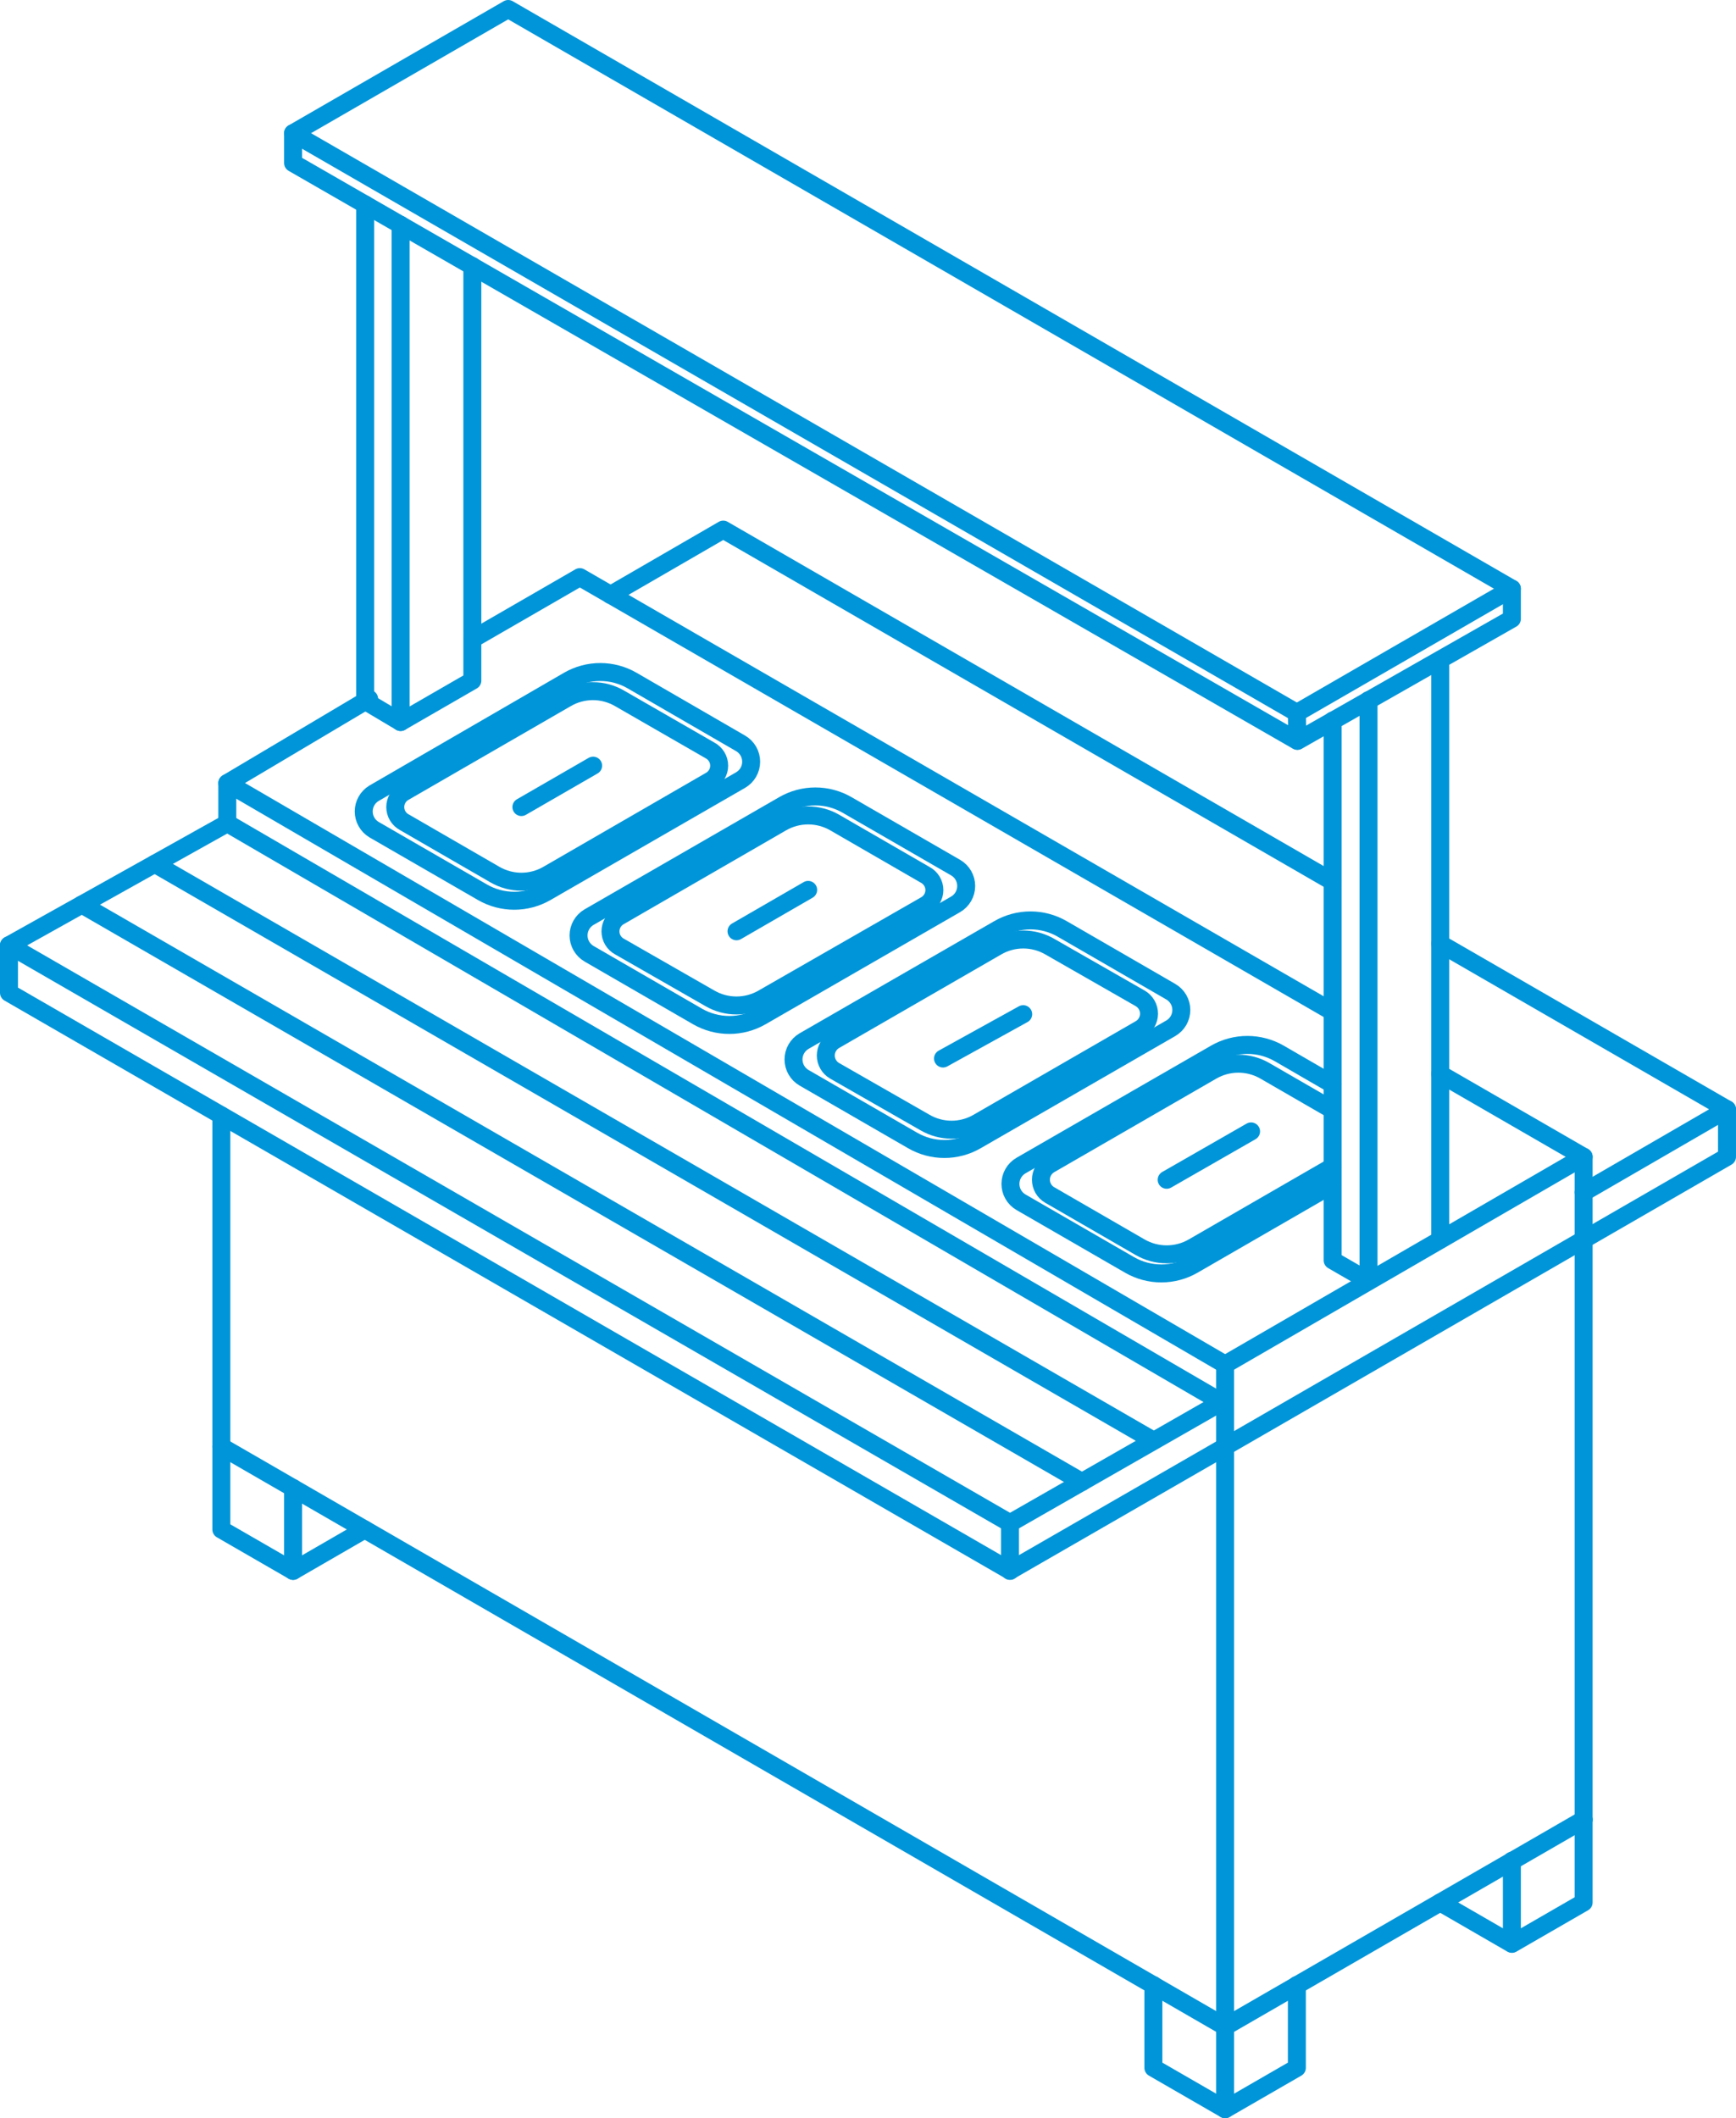<?xml version="1.0" encoding="UTF-8"?> <svg xmlns="http://www.w3.org/2000/svg" viewBox="0 0 144.968 176.821" fill="none"><path d="M102.306 120.76L132.244 103.481" stroke="#0095D9" stroke-width="1.5" stroke-linecap="round" stroke-linejoin="round"></path><path d="M18.981 65.371V68.719" stroke="#0095D9" stroke-width="1.5" stroke-linecap="round" stroke-linejoin="round"></path><path d="M102.306 113.906V176.071" stroke="#0095D9" stroke-width="1.5" stroke-linecap="round" stroke-linejoin="round"></path><path d="M132.244 99.535L144.217 92.602" stroke="#0095D9" stroke-width="1.5" stroke-linecap="round" stroke-linejoin="round"></path><path d="M102.306 113.904L132.244 96.566" stroke="#0095D9" stroke-width="1.5" stroke-linecap="round" stroke-linejoin="round"></path><path d="M18.981 68.719L0.75 78.907V82.874L84.342 131.114L102.004 120.94" stroke="#0095D9" stroke-width="1.5" stroke-linecap="round" stroke-linejoin="round"></path><path d="M0.75 78.907L84.342 127.147L102.004 117.045L18.981 68.719" stroke="#0095D9" stroke-width="1.5" stroke-linecap="round" stroke-linejoin="round"></path><path d="M24.474 124.215V131.134" stroke="#0095D9" stroke-width="1.5" stroke-linecap="round" stroke-linejoin="round"></path><path d="M30.457 127.677L24.474 131.133L18.484 127.677V93.117" stroke="#0095D9" stroke-width="1.5" stroke-linecap="round" stroke-linejoin="round"></path><path d="M102.306 113.905L18.981 65.37L30.825 58.336" stroke="#0095D9" stroke-width="1.5" stroke-linecap="round" stroke-linejoin="round"></path><path d="M111.285 84.464L48.421 48.176L39.479 53.338" stroke="#0095D9" stroke-width="1.5" stroke-linecap="round" stroke-linejoin="round"></path><path d="M132.244 151.9V96.568L120.27 89.656" stroke="#0095D9" stroke-width="1.5" stroke-linecap="round" stroke-linejoin="round"></path><path d="M111.285 73.594L60.395 44.211L50.978 49.661" stroke="#0095D9" stroke-width="1.5" stroke-linecap="round" stroke-linejoin="round"></path><path d="M132.244 103.481L144.217 96.569V92.601L120.27 78.777" stroke="#0095D9" stroke-width="1.5" stroke-linecap="round" stroke-linejoin="round"></path><path d="M132.244 151.898L102.306 169.178L18.484 120.758" stroke="#0095D9" stroke-width="1.5" stroke-linecap="round" stroke-linejoin="round"></path><path d="M108.297 165.703V172.615L102.306 176.071L96.316 172.615V165.703" stroke="#0095D9" stroke-width="1.5" stroke-linecap="round" stroke-linejoin="round"></path><path d="M120.27 103.481V55.09" stroke="#0095D9" stroke-width="1.5" stroke-linecap="round" stroke-linejoin="round"></path><path d="M114.28 58.449V106.934" stroke="#0095D9" stroke-width="1.5" stroke-linecap="round" stroke-linejoin="round"></path><path d="M30.493 58.51V17.066" stroke="#0095D9" stroke-width="1.5" stroke-linecap="round" stroke-linejoin="round"></path><path d="M126.253 49.141L108.297 59.509" stroke="#0095D9" stroke-width="1.5" stroke-linecap="round" stroke-linejoin="round"></path><path d="M24.474 11.117L108.296 59.508" stroke="#0095D9" stroke-width="1.5" stroke-linecap="round" stroke-linejoin="round"></path><path d="M33.453 18.766V60.274" stroke="#0095D9" stroke-width="1.5" stroke-linecap="round" stroke-linejoin="round"></path><path d="M111.285 60.156V105.207L114.28 106.935" stroke="#0095D9" stroke-width="1.5" stroke-linecap="round" stroke-linejoin="round"></path><path d="M39.443 22.207V56.818L33.453 60.273L30.486 58.509" stroke="#0095D9" stroke-width="1.5" stroke-linecap="round" stroke-linejoin="round"></path><path d="M96.316 120.256L12.926 72.109" stroke="#0095D9" stroke-width="1.5" stroke-linecap="round" stroke-linejoin="round"></path><path d="M6.834 75.508L90.354 123.712" stroke="#0095D9" stroke-width="1.5" stroke-linecap="round" stroke-linejoin="round"></path><path d="M84.342 127.168V131.135" stroke="#0095D9" stroke-width="1.5" stroke-linecap="round" stroke-linejoin="round"></path><path d="M108.297 59.508L108.34 61.826" stroke="#0095D9" stroke-width="1.5" stroke-linecap="round" stroke-linejoin="round"></path><path d="M126.253 49.141L42.438 0.75L24.474 11.118V13.609L108.34 61.849L126.253 51.654V49.141Z" stroke="#0095D9" stroke-width="1.5" stroke-linecap="round" stroke-linejoin="round"></path><path d="M126.253 155.328V162.24" stroke="#0095D9" stroke-width="1.5" stroke-linecap="round" stroke-linejoin="round"></path><path d="M132.244 151.898V158.81L126.253 162.266L120.27 158.81" stroke="#0095D9" stroke-width="1.5" stroke-linecap="round" stroke-linejoin="round"></path><path d="M31.228 69.252L40.285 74.48C41.093 74.946 42.009 75.192 42.942 75.192C43.875 75.192 44.791 74.946 45.599 74.48L61.842 65.119C62.111 64.964 62.335 64.74 62.49 64.471C62.646 64.202 62.727 63.897 62.727 63.586C62.727 63.275 62.646 62.97 62.49 62.7C62.335 62.431 62.111 62.208 61.842 62.052L52.785 56.811C51.977 56.344 51.061 56.098 50.128 56.098C49.195 56.098 48.279 56.344 47.471 56.811L31.228 66.221C30.967 66.379 30.751 66.601 30.602 66.867C30.452 67.132 30.373 67.432 30.373 67.737C30.373 68.042 30.452 68.341 30.602 68.607C30.751 68.872 30.967 69.095 31.228 69.252Z" stroke="#0095D9" stroke-width="1.5" stroke-linecap="round" stroke-linejoin="round"></path><path d="M33.777 68.644L41.329 73.008C42.001 73.397 42.763 73.602 43.54 73.602C44.316 73.602 45.079 73.397 45.75 73.008L59.286 65.188C59.518 65.066 59.713 64.883 59.848 64.659C59.984 64.434 60.056 64.176 60.056 63.914C60.056 63.652 59.984 63.394 59.848 63.17C59.713 62.945 59.518 62.762 59.286 62.64L51.741 58.298C51.064 57.903 50.295 57.695 49.512 57.695C48.729 57.695 47.96 57.903 47.284 58.298L33.777 66.096C33.544 66.218 33.35 66.401 33.214 66.626C33.079 66.85 33.007 67.108 33.007 67.37C33.007 67.632 33.079 67.89 33.214 68.114C33.35 68.339 33.544 68.522 33.777 68.644Z" stroke="#0095D9" stroke-width="1.5" stroke-linecap="round" stroke-linejoin="round"></path><path d="M49.192 79.617L58.249 84.852C59.057 85.316 59.972 85.56 60.903 85.56C61.834 85.56 62.748 85.316 63.556 84.852L79.799 75.492C80.068 75.336 80.292 75.113 80.447 74.844C80.602 74.575 80.684 74.269 80.684 73.958C80.684 73.648 80.602 73.342 80.447 73.073C80.292 72.804 80.068 72.58 79.799 72.425L70.741 67.197C69.935 66.73 69.02 66.484 68.088 66.484C67.156 66.484 66.241 66.73 65.435 67.197L49.192 76.558C48.925 76.714 48.703 76.937 48.548 77.205C48.394 77.474 48.313 77.778 48.313 78.088C48.313 78.397 48.394 78.701 48.548 78.97C48.703 79.238 48.925 79.461 49.192 79.617Z" stroke="#0095D9" stroke-width="1.5" stroke-linecap="round" stroke-linejoin="round"></path><path d="M51.741 79.02L59.286 83.34C59.959 83.729 60.723 83.934 61.5 83.934C62.278 83.934 63.041 83.729 63.714 83.34L77.25 75.579C77.484 75.457 77.68 75.273 77.817 75.048C77.954 74.823 78.027 74.564 78.027 74.3C78.027 74.037 77.954 73.778 77.817 73.553C77.68 73.327 77.484 73.144 77.25 73.022L69.697 68.659C69.025 68.273 68.262 68.07 67.487 68.07C66.711 68.07 65.949 68.273 65.277 68.659L51.741 76.478C51.51 76.601 51.318 76.784 51.183 77.008C51.049 77.232 50.978 77.488 50.978 77.749C50.978 78.01 51.049 78.266 51.183 78.49C51.318 78.714 51.51 78.897 51.741 79.02Z" stroke="#0095D9" stroke-width="1.5" stroke-linecap="round" stroke-linejoin="round"></path><path d="M83.399 77.545L67.149 86.905C66.88 87.061 66.656 87.284 66.501 87.553C66.345 87.823 66.264 88.128 66.264 88.439C66.264 88.75 66.345 89.055 66.501 89.324C66.656 89.593 66.88 89.817 67.149 89.972L76.206 95.2C77.014 95.667 77.93 95.913 78.863 95.913C79.796 95.913 80.712 95.667 81.52 95.2L97.763 85.84C98.032 85.685 98.256 85.462 98.412 85.194C98.567 84.925 98.649 84.62 98.649 84.31C98.649 83.999 98.567 83.694 98.412 83.426C98.256 83.157 98.032 82.934 97.763 82.78L88.706 77.545C87.899 77.078 86.984 76.832 86.052 76.832C85.121 76.832 84.205 77.078 83.399 77.545Z" stroke="#0095D9" stroke-width="1.5" stroke-linecap="round" stroke-linejoin="round"></path><path d="M83.241 79.02L69.698 86.832C69.473 86.962 69.287 87.148 69.158 87.372C69.028 87.597 68.96 87.851 68.96 88.11C68.96 88.369 69.028 88.624 69.158 88.848C69.287 89.072 69.473 89.259 69.698 89.388L77.25 93.708C77.922 94.098 78.684 94.303 79.461 94.303C80.237 94.303 81 94.098 81.671 93.708L95.214 85.896C95.439 85.767 95.625 85.58 95.754 85.356C95.884 85.132 95.952 84.877 95.952 84.618C95.952 84.359 95.884 84.105 95.754 83.88C95.625 83.656 95.439 83.47 95.214 83.34L87.662 79.02C86.99 78.631 86.227 78.426 85.451 78.426C84.675 78.426 83.912 78.631 83.241 79.02Z" stroke="#0095D9" stroke-width="1.5" stroke-linecap="round" stroke-linejoin="round"></path><path d="M111.285 98.864L99.635 105.588C98.827 106.055 97.911 106.301 96.978 106.301C96.045 106.301 95.129 106.055 94.321 105.588L85.264 100.361C84.995 100.206 84.771 99.982 84.616 99.713C84.46 99.444 84.379 99.139 84.379 98.828C84.379 98.517 84.46 98.212 84.616 97.942C84.771 97.673 84.995 97.449 85.264 97.294L101.507 87.934C102.316 87.47 103.232 87.226 104.164 87.226C105.096 87.226 106.012 87.47 106.821 87.934L111.285 90.519" stroke="#0095D9" stroke-width="1.5" stroke-linecap="round" stroke-linejoin="round"></path><path d="M111.285 97.394L99.635 104.118C98.962 104.504 98.2 104.708 97.425 104.708C96.649 104.708 95.887 104.504 95.214 104.118L87.661 99.755C87.437 99.626 87.251 99.439 87.121 99.215C86.992 98.991 86.924 98.736 86.924 98.477C86.924 98.218 86.992 97.964 87.121 97.74C87.251 97.515 87.437 97.329 87.661 97.199L101.197 89.387C101.87 88.998 102.634 88.793 103.411 88.793C104.189 88.793 104.952 88.998 105.625 89.387L111.285 92.656" stroke="#0095D9" stroke-width="1.5" stroke-linecap="round" stroke-linejoin="round"></path><path d="M67.487 74.285L61.504 77.741" stroke="#0095D9" stroke-width="1.5" stroke-linecap="round" stroke-linejoin="round"></path><path d="M49.53 63.914L43.54 67.37" stroke="#0095D9" stroke-width="1.5" stroke-linecap="round" stroke-linejoin="round"></path><path d="M85.444 84.66L78.748 88.361" stroke="#0095D9" stroke-width="1.5" stroke-linecap="round" stroke-linejoin="round"></path><path d="M104.473 94.445L97.425 98.484" stroke="#0095D9" stroke-width="1.5" stroke-linecap="round" stroke-linejoin="round"></path></svg> 